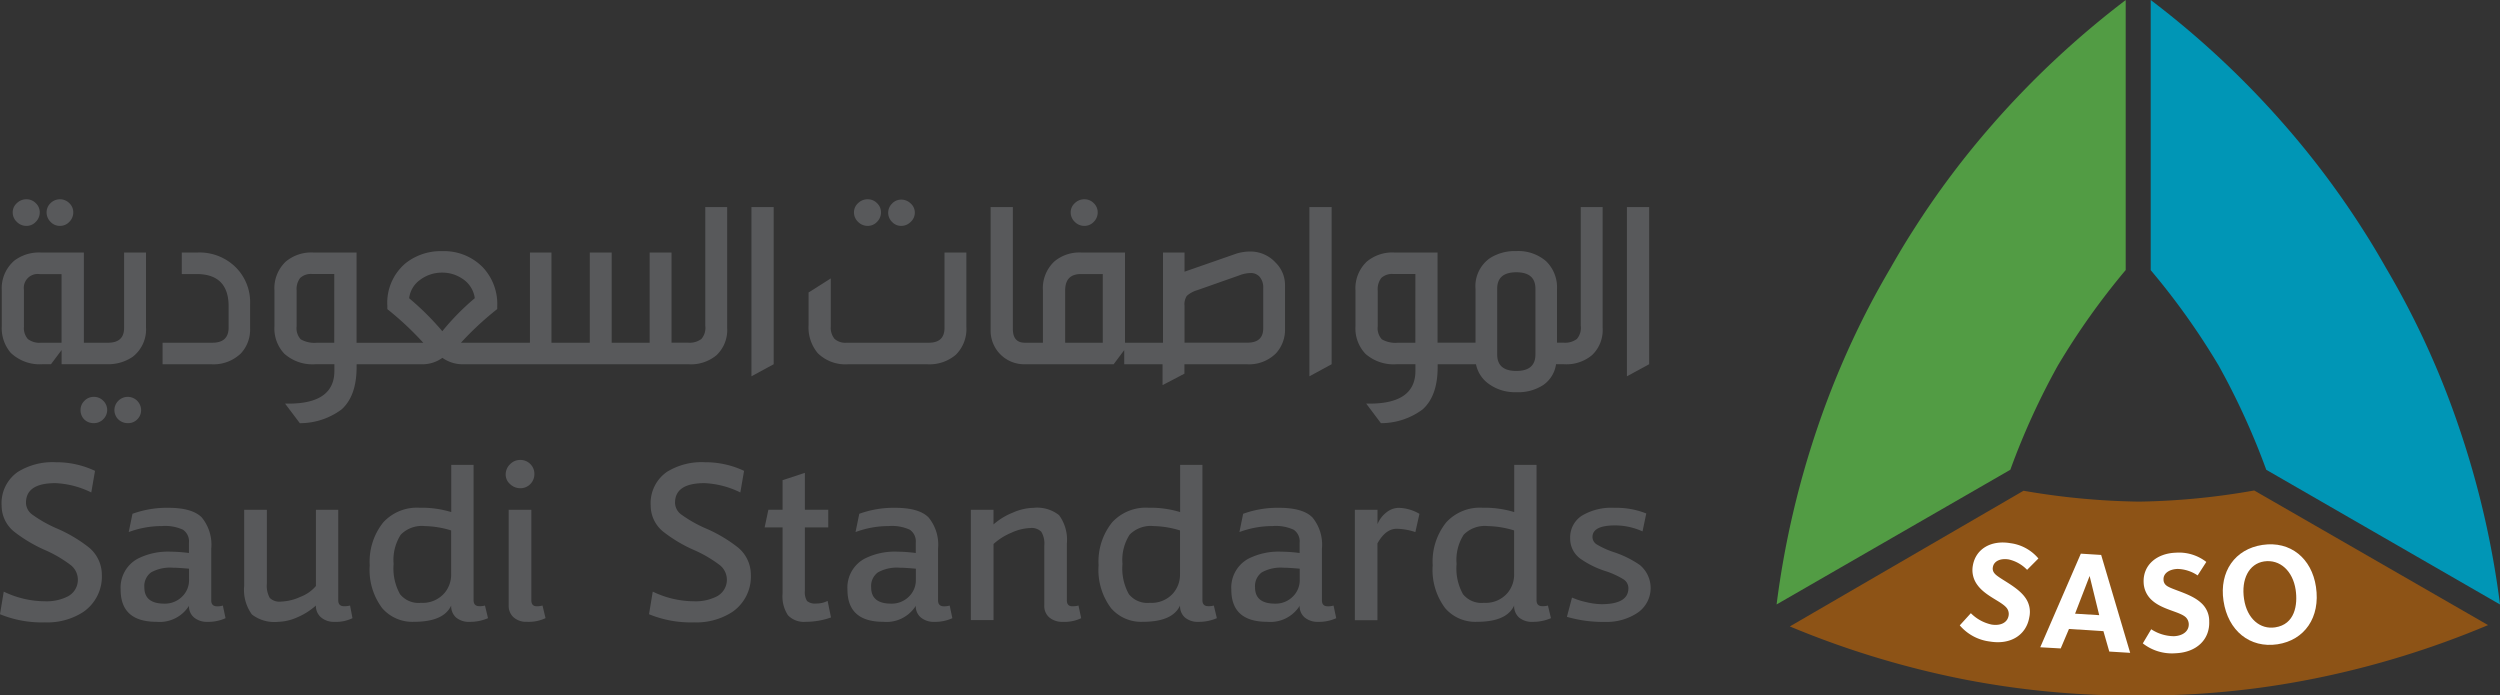 <svg id="new-logo" xmlns="http://www.w3.org/2000/svg" width="287.585" height="80" viewBox="0 0 287.585 80">
  <rect x="0" y="0" width="287.585" height="80" fill="#333333" stroke="none"/>
  <g id="Group_1154" data-name="Group 1154" transform="translate(0 52.913)">
    <g id="Group_1153" data-name="Group 1153">
      <path id="Path_1289" data-name="Path 1289" d="M0,82.963l.43-2.6a10.967,10.967,0,0,0,4.75,1.112A5.352,5.352,0,0,0,7.828,80.9a2.157,2.157,0,0,0,.349-3.557,14.408,14.408,0,0,0-3-1.762,16.614,16.614,0,0,1-3.589-2.144,3.85,3.85,0,0,1-1.4-2.948,4.371,4.371,0,0,1,1.868-3.9A7.594,7.594,0,0,1,6.456,65.48a10.41,10.41,0,0,1,4.474.991l-.43,2.485a10.312,10.312,0,0,0-4.125-1.072q-3.386,0-3.386,2.257A1.7,1.7,0,0,0,3.711,71.5,14.918,14.918,0,0,0,6.5,73.081a16.416,16.416,0,0,1,3.695,2.176,4.062,4.062,0,0,1,1.519,3.134,4.934,4.934,0,0,1-2.144,4.32A7.581,7.581,0,0,1,5.173,83.9,12.608,12.608,0,0,1,0,82.963Z" transform="translate(0 -65.22)" fill="#58595b"/>
      <path id="Path_1290" data-name="Path 1290" d="M28.848,83.177l.309,1.454a4.752,4.752,0,0,1-2.063.422,2.317,2.317,0,0,1-1.559-.5,1.672,1.672,0,0,1-.585-1.34,3.98,3.98,0,0,1-3.735,1.835q-4.129,0-4.125-3.711a3.769,3.769,0,0,1,1.981-3.557,7.709,7.709,0,0,1,3.776-.8,17.153,17.153,0,0,1,2.1.154V75.95a1.618,1.618,0,0,0-.682-1.494,4.933,4.933,0,0,0-2.428-.422,10.89,10.89,0,0,0-3.817.69l.43-2.1a11.526,11.526,0,0,1,4.125-.69q2.765,0,3.849,1.113a4.924,4.924,0,0,1,1.088,3.6v5.928c0,.455.219.69.658.69A2.045,2.045,0,0,0,28.848,83.177Zm-3.89-2.98V78.938c-.853-.073-1.478-.114-1.868-.114a4.491,4.491,0,0,0-2.493.536,1.943,1.943,0,0,0-.78,1.722c0,1.251.763,1.876,2.3,1.876a2.787,2.787,0,0,0,2.022-.788A2.611,2.611,0,0,0,24.959,80.2Z" transform="translate(-3.212 -66.432)" fill="#58595b"/>
      <path id="Path_1291" data-name="Path 1291" d="M46.771,83.231l.276,1.454a4.285,4.285,0,0,1-2.063.422,2.247,2.247,0,0,1-1.559-.52,1.717,1.717,0,0,1-.585-1.356A7.691,7.691,0,0,1,40.7,84.587a5.746,5.746,0,0,1-2.217.52,4.222,4.222,0,0,1-3-.845,4.787,4.787,0,0,1-.893-3.289V72.22H37.2v8.486a2.867,2.867,0,0,0,.333,1.648,1.586,1.586,0,0,0,1.3.422,5.775,5.775,0,0,0,2.241-.552,4.306,4.306,0,0,0,1.77-1.242V72.22h2.566v10.4c0,.455.219.69.658.69A2.447,2.447,0,0,0,46.771,83.231Z" transform="translate(-6.501 -66.487)" fill="#58595b"/>
      <path id="Path_1292" data-name="Path 1292" d="M65.631,82.034l.349,1.454a5.177,5.177,0,0,1-2.1.422,2.291,2.291,0,0,1-1.575-.5,1.746,1.746,0,0,1-.56-1.38q-.853,1.876-4.279,1.876a4.581,4.581,0,0,1-3.654-1.567,7.314,7.314,0,0,1-1.437-4.937,7.2,7.2,0,0,1,1.559-4.937,5.246,5.246,0,0,1,4.166-1.681,11.729,11.729,0,0,1,3.654.5V65.85h2.566V81.417c0,.455.219.69.658.69A1.985,1.985,0,0,0,65.631,82.034Zm-3.89-3.63v-5.01a11,11,0,0,0-3.037-.5,3.4,3.4,0,0,0-2.761.991,5.368,5.368,0,0,0-.82,3.362,6.06,6.06,0,0,0,.739,3.484,2.736,2.736,0,0,0,2.412.991,3.3,3.3,0,0,0,2.688-1.112A3.264,3.264,0,0,0,61.741,78.4Z" transform="translate(-9.843 -65.29)" fill="#58595b"/>
      <path id="Path_1293" data-name="Path 1293" d="M74.935,66.76a1.624,1.624,0,0,1-.463,1.169,1.567,1.567,0,0,1-1.169.479,1.674,1.674,0,0,1-1.169-.479,1.444,1.444,0,0,1-.5-1.088,1.615,1.615,0,0,1,.5-1.186,1.6,1.6,0,0,1,1.169-.5,1.58,1.58,0,0,1,1.169.479A1.553,1.553,0,0,1,74.935,66.76ZM75.869,81.9l.349,1.454a4.5,4.5,0,0,1-2.144.422,2.157,2.157,0,0,1-1.535-.52,1.752,1.752,0,0,1-.56-1.356V70.893h2.607V81.3c0,.455.211.69.625.69A2.277,2.277,0,0,0,75.869,81.9Z" transform="translate(-13.463 -65.16)" fill="#58595b"/>
      <path id="Path_1294" data-name="Path 1294" d="M91.94,82.963l.43-2.6a10.967,10.967,0,0,0,4.75,1.112,5.352,5.352,0,0,0,2.647-.577,2.157,2.157,0,0,0,.349-3.557,14.408,14.408,0,0,0-3-1.762,16.385,16.385,0,0,1-3.581-2.144,3.85,3.85,0,0,1-1.4-2.948,4.371,4.371,0,0,1,1.868-3.9A7.594,7.594,0,0,1,98.4,65.48a10.41,10.41,0,0,1,4.474.991l-.43,2.485a10.312,10.312,0,0,0-4.125-1.072q-3.386,0-3.386,2.257a1.7,1.7,0,0,0,.723,1.356,14.917,14.917,0,0,0,2.785,1.583,16.416,16.416,0,0,1,3.695,2.176,4.062,4.062,0,0,1,1.519,3.134,4.934,4.934,0,0,1-2.144,4.32A7.581,7.581,0,0,1,97.121,83.9,12.622,12.622,0,0,1,91.94,82.963Z" transform="translate(-17.281 -65.22)" fill="#58595b"/>
      <path id="Path_1295" data-name="Path 1295" d="M115.563,81.71l.39,1.908a8.715,8.715,0,0,1-2.883.5,2.555,2.555,0,0,1-2.063-.747,3.929,3.929,0,0,1-.625-2.5V73.257H108.32l.43-2.03h1.632v-3.4l2.566-.845v4.247h2.688v2.03h-2.688v7.3a1.879,1.879,0,0,0,.252,1.169,1.437,1.437,0,0,0,1.072.284A2.714,2.714,0,0,0,115.563,81.71Z" transform="translate(-20.36 -65.502)" fill="#58595b"/>
      <path id="Path_1296" data-name="Path 1296" d="M131.808,83.177l.309,1.454a4.752,4.752,0,0,1-2.063.422,2.317,2.317,0,0,1-1.559-.5,1.672,1.672,0,0,1-.585-1.34,3.98,3.98,0,0,1-3.735,1.835q-4.129,0-4.125-3.711a3.769,3.769,0,0,1,1.981-3.557,7.709,7.709,0,0,1,3.776-.8,17.152,17.152,0,0,1,2.1.154V75.95a1.618,1.618,0,0,0-.682-1.494,4.933,4.933,0,0,0-2.428-.422,10.89,10.89,0,0,0-3.817.69l.43-2.1a11.526,11.526,0,0,1,4.125-.69q2.765,0,3.849,1.113a4.924,4.924,0,0,1,1.088,3.6v5.928c0,.455.219.69.658.69A2.045,2.045,0,0,0,131.808,83.177Zm-3.89-2.98V78.938c-.853-.073-1.478-.114-1.868-.114a4.491,4.491,0,0,0-2.493.536,1.943,1.943,0,0,0-.78,1.722c0,1.251.763,1.876,2.3,1.876a2.787,2.787,0,0,0,2.022-.788A2.641,2.641,0,0,0,127.919,80.2Z" transform="translate(-22.564 -66.432)" fill="#58595b"/>
      <path id="Path_1297" data-name="Path 1297" d="M149.914,83.179l.309,1.454a4.394,4.394,0,0,1-2.1.422,2.317,2.317,0,0,1-1.559-.5,1.711,1.711,0,0,1-.585-1.38V76.293a2.638,2.638,0,0,0-.349-1.608,1.591,1.591,0,0,0-1.283-.422,5.613,5.613,0,0,0-2.144.536,7.059,7.059,0,0,0-2.063,1.3v8.754H137.53V72.167h2.607v1.681a7.594,7.594,0,0,1,2.217-1.356,6.166,6.166,0,0,1,2.371-.552,4.067,4.067,0,0,1,2.956.845,4.8,4.8,0,0,1,.893,3.289v6.5c0,.455.211.69.625.69A2.7,2.7,0,0,0,149.914,83.179Z" transform="translate(-25.85 -66.434)" fill="#58595b"/>
      <path id="Path_1298" data-name="Path 1298" d="M168.881,82.034l.349,1.454a5.177,5.177,0,0,1-2.1.422,2.291,2.291,0,0,1-1.575-.5,1.746,1.746,0,0,1-.56-1.38q-.853,1.876-4.279,1.876a4.57,4.57,0,0,1-3.654-1.567,7.314,7.314,0,0,1-1.437-4.937,7.2,7.2,0,0,1,1.559-4.937,5.246,5.246,0,0,1,4.166-1.681,11.729,11.729,0,0,1,3.654.5V65.85h2.566V81.417c0,.455.219.69.658.69A2.012,2.012,0,0,0,168.881,82.034Zm-3.89-3.63v-5.01a11,11,0,0,0-3.037-.5,3.4,3.4,0,0,0-2.761.991,5.368,5.368,0,0,0-.82,3.362,6.06,6.06,0,0,0,.739,3.484,2.736,2.736,0,0,0,2.412.991,3.3,3.3,0,0,0,2.688-1.112A3.264,3.264,0,0,0,164.991,78.4Z" transform="translate(-29.25 -65.29)" fill="#58595b"/>
      <path id="Path_1299" data-name="Path 1299" d="M186.188,83.177l.309,1.454a4.752,4.752,0,0,1-2.063.422,2.317,2.317,0,0,1-1.559-.5,1.672,1.672,0,0,1-.585-1.34,3.98,3.98,0,0,1-3.735,1.835q-4.129,0-4.125-3.711a3.769,3.769,0,0,1,1.981-3.557,7.709,7.709,0,0,1,3.776-.8,17.153,17.153,0,0,1,2.1.154V75.95a1.618,1.618,0,0,0-.682-1.494,4.933,4.933,0,0,0-2.428-.422,10.89,10.89,0,0,0-3.817.69l.43-2.1a11.527,11.527,0,0,1,4.125-.69q2.765,0,3.849,1.113a4.924,4.924,0,0,1,1.088,3.6v5.928c0,.455.219.69.658.69A2.045,2.045,0,0,0,186.188,83.177ZM182.3,80.2V78.938c-.853-.073-1.478-.114-1.868-.114a4.491,4.491,0,0,0-2.493.536,1.943,1.943,0,0,0-.78,1.722c0,1.251.763,1.876,2.3,1.876a2.787,2.787,0,0,0,2.022-.788A2.641,2.641,0,0,0,182.3,80.2Z" transform="translate(-32.786 -66.432)" fill="#58595b"/>
      <path id="Path_1300" data-name="Path 1300" d="M194.537,84.868H191.93v-12.7h2.607v1.648a3.206,3.206,0,0,1,1.031-1.356,2.306,2.306,0,0,1,1.38-.52,4.929,4.929,0,0,1,2.412.69l-.471,2.1a7.04,7.04,0,0,0-2.144-.382q-1.279,0-2.217,1.681v8.835Z" transform="translate(-36.075 -66.434)" fill="#58595b"/>
      <path id="Path_1301" data-name="Path 1301" d="M216.211,82.034l.349,1.454a5.177,5.177,0,0,1-2.1.422,2.291,2.291,0,0,1-1.575-.5,1.746,1.746,0,0,1-.56-1.38q-.853,1.876-4.279,1.876a4.57,4.57,0,0,1-3.654-1.567,7.314,7.314,0,0,1-1.437-4.937,7.2,7.2,0,0,1,1.559-4.937,5.246,5.246,0,0,1,4.166-1.681,11.729,11.729,0,0,1,3.654.5V65.85H214.9V81.417c0,.455.219.69.658.69A1.986,1.986,0,0,0,216.211,82.034Zm-3.89-3.63v-5.01a11,11,0,0,0-3.037-.5,3.4,3.4,0,0,0-2.761.991,5.368,5.368,0,0,0-.82,3.362,6.059,6.059,0,0,0,.739,3.484,2.736,2.736,0,0,0,2.412.991,3.3,3.3,0,0,0,2.688-1.112A3.264,3.264,0,0,0,212.321,78.4Z" transform="translate(-38.146 -65.29)" fill="#58595b"/>
      <path id="Path_1302" data-name="Path 1302" d="M221.97,84.478l.585-2.217a8.663,8.663,0,0,0,1.689.536,8.022,8.022,0,0,0,1.689.227q3.106,0,3.11-1.835a1.213,1.213,0,0,0-.544-1.015,9.533,9.533,0,0,0-2.144-.974,10.614,10.614,0,0,1-2.842-1.413,2.837,2.837,0,0,1-1.169-2.331,2.968,2.968,0,0,1,1.324-2.6,6.6,6.6,0,0,1,3.776-.918,9.277,9.277,0,0,1,3.654.65l-.43,2.063a7.627,7.627,0,0,0-3.151-.69q-2.607,0-2.607,1.34a1.019,1.019,0,0,0,.487.845,9.838,9.838,0,0,0,1.925.877,11.548,11.548,0,0,1,3.037,1.494,3.445,3.445,0,0,1-.471,5.627,6.4,6.4,0,0,1-3.5.918A14.892,14.892,0,0,1,221.97,84.478Z" transform="translate(-41.721 -66.434)" fill="#58595b"/>
    </g>
  </g>
  <g id="XMLID_1_" transform="translate(204.367)">
    <g id="XMLID_26_" transform="translate(0 0.008)">
      <path id="Path_1303" data-name="Path 1303" d="M276.567,14.245a98.605,98.605,0,0,0-9.119,12.148c-.926,1.437-1.795,2.9-2.631,4.369-.853,1.454-1.689,2.94-2.477,4.45A99.544,99.544,0,0,0,256.372,49.2a103.913,103.913,0,0,0-4.7,20.334l26.887-15.494A82.994,82.994,0,0,1,284.1,41.919h.016V41.9a83.081,83.081,0,0,1,7.714-10.833V.01a103.986,103.986,0,0,0-15.266,14.235" transform="translate(-251.67 -0.01)" fill="#529c44"/>
    </g>
    <path id="XMLID_25_" d="M304.67,31.077A82.1,82.1,0,0,1,312.4,41.909l.008.016h.008a83.854,83.854,0,0,1,5.546,12.116L344.85,69.535a103.337,103.337,0,0,0-4.7-20.334,97.672,97.672,0,0,0-5.969-13.983q-1.194-2.278-2.477-4.45c-.836-1.47-1.705-2.931-2.631-4.369a99.425,99.425,0,0,0-9.119-12.148A103.344,103.344,0,0,0,304.67,0Z" transform="translate(-261.632)" fill="#0096b6"/>
    <path id="XMLID_24_" d="M280.429,69.512a83.811,83.811,0,0,0,13.261,1.251h.024a82.133,82.133,0,0,0,13.253-1.283l26.9,15.486a104.333,104.333,0,0,1-19.96,6.147,98.972,98.972,0,0,1-15.08,1.851c-1.705.081-3.4.106-5.1.089-1.681.016-3.394,0-5.1-.073a100.825,100.825,0,0,1-15.08-1.778,104.476,104.476,0,0,1-20-6.082Z" transform="translate(-252.023 -13.059)" fill="#8d5316"/>
    <g id="XMLID_13_" transform="translate(21.073 62.402)">
      <path id="XMLID_22_" d="M281.087,88.242a5.413,5.413,0,0,1-3.467-1.86l1.275-1.4a4.791,4.791,0,0,0,2.379,1.307c1.064.171,1.835-.235,1.965-1.031a1.112,1.112,0,0,0-.179-.82c-.56-.8-2.469-1.38-3.419-2.712a2.844,2.844,0,0,1-.52-2.2c.325-1.957,2.119-2.972,4.312-2.6a5.056,5.056,0,0,1,3.232,1.762l-1.3,1.307a4.238,4.238,0,0,0-2.1-1.194c-.958-.162-1.722.187-1.835.877a.815.815,0,0,0,.171.7c.43.6,2.59,1.47,3.532,2.785a2.8,2.8,0,0,1,.487,2.282C285.278,87.487,283.475,88.64,281.087,88.242Z" transform="translate(-277.62 -76.846)" fill="#fff"/>
      <path id="XMLID_19_" d="M296.962,89.693l-.674-2.347-3.963-.252-.95,2.241L289.02,89.2l4.669-10.768,2.339.146,3.337,11.263ZM294.7,81l-1.673,4.336,2.777.171Z" transform="translate(-279.763 -77.144)" fill="#fff"/>
      <path id="XMLID_17_" d="M307.318,89.862a5.417,5.417,0,0,1-3.768-1.137l.966-1.624a4.838,4.838,0,0,0,2.607.8c1.072-.041,1.746-.609,1.713-1.413a1.158,1.158,0,0,0-.341-.763c-.715-.666-2.7-.861-3.9-1.965a2.847,2.847,0,0,1-.95-2.054c-.081-1.973,1.478-3.329,3.695-3.411a5.105,5.105,0,0,1,3.516,1.064l-1,1.551a4.309,4.309,0,0,0-2.306-.747c-.974.032-1.657.528-1.616,1.218a.828.828,0,0,0,.292.658c.552.5,2.834.918,4.012,2.014a2.766,2.766,0,0,1,.95,2.136C311.273,88.271,309.746,89.765,307.318,89.862Z" transform="translate(-282.494 -77.118)" fill="#fff"/>
      <path id="XMLID_14_" d="M321.173,88.607c-3.167.479-5.7-1.551-6.212-5-.5-3.362,1.315-5.952,4.474-6.431,3.232-.487,5.676,1.551,6.163,4.824C326.126,85.529,324.275,88.136,321.173,88.607Zm-1.543-9.533c-1.746.268-2.647,2.054-2.306,4.32.341,2.29,1.868,3.532,3.589,3.264,2.257-.341,2.607-2.574,2.347-4.328C322.935,80.178,321.465,78.806,319.63,79.074Z" transform="translate(-284.623 -76.894)" fill="#fff"/>
    </g>
  </g>
  <g id="Group_1156" data-name="Group 1156" transform="translate(0.203 22.924)">
    <g id="Group_1155" data-name="Group 1155">
      <path id="Path_1304" data-name="Path 1304" d="M8.135,31.291a1.45,1.45,0,0,0,1.08-.463A1.518,1.518,0,0,0,9.67,29.74a1.437,1.437,0,0,0-.455-1.064,1.529,1.529,0,0,0-2.16,0A1.45,1.45,0,0,0,6.6,29.74a1.531,1.531,0,0,0,.455,1.088A1.45,1.45,0,0,0,8.135,31.291Z" transform="translate(-1.444 -28.23)" fill="#58595b"/>
      <path id="Path_1305" data-name="Path 1305" d="M3.375,31.291a1.45,1.45,0,0,0,1.08-.463A1.518,1.518,0,0,0,4.91,29.74a1.437,1.437,0,0,0-.455-1.064,1.478,1.478,0,0,0-1.08-.447,1.547,1.547,0,0,0-1.1.447A1.407,1.407,0,0,0,1.8,29.74a1.484,1.484,0,0,0,.471,1.088A1.53,1.53,0,0,0,3.375,31.291Z" transform="translate(-0.541 -28.23)" fill="#58595b"/>
      <path id="Path_1306" data-name="Path 1306" d="M15.305,47.772a3.987,3.987,0,0,0,1.535-3.443V35.77H14.323v8.673q0,1.705-1.851,1.705H9.694V35.77h-5A4.688,4.688,0,0,0,1.7,36.7,4.2,4.2,0,0,0,.25,40.139v4.1A4.373,4.373,0,0,0,1.273,47.3a4.81,4.81,0,0,0,3.7,1.316h.942l1.218-1.624v1.624h5.14A4.987,4.987,0,0,0,15.305,47.772ZM7.136,46.148H4.773a2.2,2.2,0,0,1-1.519-.422A1.908,1.908,0,0,1,2.8,44.3V40.074a1.6,1.6,0,0,1,1.811-1.819H7.128v7.893Z" transform="translate(-0.25 -29.647)" fill="#58595b"/>
      <path id="Path_1307" data-name="Path 1307" d="M12.945,56.22a1.465,1.465,0,0,0-1.08.447,1.45,1.45,0,0,0-.455,1.064,1.494,1.494,0,0,0,.43,1.088,1.513,1.513,0,0,0,1.1.422,1.465,1.465,0,0,0,1.08-.447,1.472,1.472,0,0,0,0-2.128A1.484,1.484,0,0,0,12.945,56.22Z" transform="translate(-2.348 -33.491)" fill="#58595b"/>
      <path id="Path_1308" data-name="Path 1308" d="M17.785,56.22a1.518,1.518,0,0,0-1.121.447,1.5,1.5,0,0,0,0,2.152,1.564,1.564,0,0,0,1.121.422,1.417,1.417,0,0,0,1.064-.447,1.458,1.458,0,0,0,.43-1.064,1.54,1.54,0,0,0-1.494-1.51Z" transform="translate(-3.25 -33.491)" fill="#58595b"/>
      <path id="Path_1309" data-name="Path 1309" d="M27.09,35.77H25.239v2.477h1.689q3.7,0,3.7,3.719V44.4c0,1.161-.617,1.746-1.851,1.746H23.03v2.477h5.546a4.539,4.539,0,0,0,3.459-1.242A4.011,4.011,0,0,0,33.1,44.516V41.69a5.664,5.664,0,0,0-1.657-4.223A5.919,5.919,0,0,0,27.09,35.77Z" transform="translate(-4.532 -29.647)" fill="#58595b"/>
      <path id="Path_1310" data-name="Path 1310" d="M88.447,43.037a1.964,1.964,0,0,1-.455,1.47,2.244,2.244,0,0,1-1.551.422H84.557V34.56H82.04V44.937H77.671V34.56H75.154V44.937H70.745V34.56H68.268V44.937H60.334a35.288,35.288,0,0,1,4.174-3.873v-.309a6.166,6.166,0,0,0-1.657-4.491,6.245,6.245,0,0,0-4.685-1.86,6.5,6.5,0,0,0-4.214,1.4,5.946,5.946,0,0,0-2.087,4.88v.39A35.425,35.425,0,0,1,56,44.946H48.324V34.56H43.33a4.571,4.571,0,0,0-3.151,1.048,4.22,4.22,0,0,0-1.3,3.329v4.1a4.237,4.237,0,0,0,1.145,3.175,4.883,4.883,0,0,0,3.581,1.2h2.168v.771c0,2.5-1.754,3.76-5.27,3.76h-.4L41.8,54.195a8.028,8.028,0,0,0,4.8-1.583c1.153-1.031,1.73-2.663,1.73-4.88v-.317H56a3.9,3.9,0,0,0,2.2-.739,4.058,4.058,0,0,0,2.168.739H86.514a4.585,4.585,0,0,0,3.224-1.048,3.98,3.98,0,0,0,1.218-3.134V29.33H88.439V43.037Zm-42.689,1.9H43.793a3.192,3.192,0,0,1-1.892-.39,1.9,1.9,0,0,1-.471-1.51v-4.1a2.1,2.1,0,0,1,.414-1.454,1.825,1.825,0,0,1,1.4-.447h2.517ZM58.19,43.614a31.128,31.128,0,0,0-3.817-3.792,3.033,3.033,0,0,1,1.177-2.054,4.181,4.181,0,0,1,2.639-.893,4.062,4.062,0,0,1,2.241.658,3.151,3.151,0,0,1,1.494,2.282A28.141,28.141,0,0,0,58.19,43.614Z" transform="translate(-7.511 -28.437)" fill="#58595b"/>
      <path id="Path_1311" data-name="Path 1311" d="M106.45,48.8l2.558-1.389V29.33H106.45Z" transform="translate(-20.211 -28.437)" fill="#58595b"/>
      <path id="Path_1312" data-name="Path 1312" d="M127.314,31.3a1.53,1.53,0,0,0,1.1-.463,1.424,1.424,0,0,0,.471-1.048,1.4,1.4,0,0,0-.471-1.064,1.547,1.547,0,0,0-1.1-.447,1.428,1.428,0,0,0-1.039.447,1.472,1.472,0,0,0,0,2.128A1.415,1.415,0,0,0,127.314,31.3Z" transform="translate(-23.852 -28.239)" fill="#58595b"/>
      <path id="Path_1313" data-name="Path 1313" d="M130.18,44.443c0,1.137-.6,1.705-1.811,1.705h-9.46a1.845,1.845,0,0,1-1.38-.447,2.021,2.021,0,0,1-.43-1.454v-5.5l-2.558,1.624v3.76A4.613,4.613,0,0,0,115.6,47.35a4.535,4.535,0,0,0,3.5,1.275h9.071a4.663,4.663,0,0,0,3.305-1.088,4.151,4.151,0,0,0,1.218-3.216V35.77H130.18Z" transform="translate(-21.732 -29.647)" fill="#58595b"/>
      <path id="Path_1314" data-name="Path 1314" d="M122.545,31.291a1.45,1.45,0,0,0,1.08-.463,1.518,1.518,0,0,0,.455-1.088,1.437,1.437,0,0,0-.455-1.064,1.478,1.478,0,0,0-1.08-.447,1.547,1.547,0,0,0-1.1.447,1.407,1.407,0,0,0-.471,1.064,1.484,1.484,0,0,0,.471,1.088A1.53,1.53,0,0,0,122.545,31.291Z" transform="translate(-22.94 -28.23)" fill="#58595b"/>
      <path id="Path_1315" data-name="Path 1315" d="M153.245,31.291a1.45,1.45,0,0,0,1.08-.463,1.518,1.518,0,0,0,.455-1.088,1.437,1.437,0,0,0-.455-1.064,1.478,1.478,0,0,0-1.08-.447,1.547,1.547,0,0,0-1.1.447,1.407,1.407,0,0,0-.471,1.064,1.484,1.484,0,0,0,.471,1.088A1.53,1.53,0,0,0,153.245,31.291Z" transform="translate(-28.711 -28.23)" fill="#58595b"/>
      <path id="Path_1316" data-name="Path 1316" d="M185.49,48.8l2.558-1.389V29.33H185.49Z" transform="translate(-35.067 -28.437)" fill="#58595b"/>
      <path id="Path_1317" data-name="Path 1317" d="M217.94,43.037a1.964,1.964,0,0,1-.455,1.47,2.244,2.244,0,0,1-1.551.422H215.2V38.774a4.183,4.183,0,0,0-1.259-3.216,4.865,4.865,0,0,0-3.427-1.161,5.316,5.316,0,0,0-3.029.812,3.937,3.937,0,0,0-1.657,3.565v6.155h-4.369V34.56H196.47a4.571,4.571,0,0,0-3.151,1.048,4.22,4.22,0,0,0-1.3,3.329v4.1a4.237,4.237,0,0,0,1.145,3.175,4.883,4.883,0,0,0,3.581,1.2h2.168v.771c0,2.5-1.762,3.76-5.27,3.76h-.39l1.689,2.249a8.028,8.028,0,0,0,4.8-1.583c1.153-1.031,1.73-2.663,1.73-4.88v-.317h4.409a3.634,3.634,0,0,0,1.454,2.249,5.1,5.1,0,0,0,3.191.966,5.242,5.242,0,0,0,3.11-.836,3.51,3.51,0,0,0,1.454-2.379h.918a4.585,4.585,0,0,0,3.224-1.048,3.98,3.98,0,0,0,1.218-3.134V29.33h-2.517V43.037Zm-19.034,1.9h-1.965a3.192,3.192,0,0,1-1.892-.39,1.9,1.9,0,0,1-.471-1.51v-4.1a2.1,2.1,0,0,1,.414-1.454,1.825,1.825,0,0,1,1.4-.447h2.517Zm13.813,1.348c0,1.267-.731,1.9-2.2,1.9s-2.2-.633-2.2-1.9V38.733c0-1.267.731-1.9,2.2-1.9s2.2.633,2.2,1.9Z" transform="translate(-36.295 -28.437)" fill="#58595b"/>
      <path id="Path_1318" data-name="Path 1318" d="M230.47,29.33V48.8l2.558-1.389V29.33Z" transform="translate(-43.522 -28.437)" fill="#58595b"/>
    </g>
    <path id="Path_1319" data-name="Path 1319" d="M173.112,35.721a3.922,3.922,0,0,0-2.956-1.275,5.469,5.469,0,0,0-1.535.235l-5.985,2.087V34.56H160.16V44.937h-4.369V34.56h-5.075a4.488,4.488,0,0,0-3.029,1.007,4.217,4.217,0,0,0-1.34,3.37v6h-2.079c-.918,0-1.38-.528-1.38-1.592V29.33H140.33V43.46a3.863,3.863,0,0,0,3.938,3.955h10.215L155.7,45.79v1.624h4.409v2.4l2.517-1.316V47.414h7.162a4.379,4.379,0,0,0,3.386-1.275,4.031,4.031,0,0,0,1.023-2.826V38.36A3.606,3.606,0,0,0,173.112,35.721Zm-19.879,9.217h-4.328v-6c0-1.267.6-1.9,1.811-1.9h2.517Zm18.458-1.673c0,1.112-.6,1.665-1.811,1.665h-7.243V40.674a1.744,1.744,0,0,1,.26-1.121,3.1,3.1,0,0,1,1.2-.658l4.84-1.705a3.678,3.678,0,0,1,1.3-.268,1.321,1.321,0,0,1,1.064.463,1.866,1.866,0,0,1,.39,1.242v4.637Z" transform="translate(-26.579 -28.437)" fill="#58595b"/>
  </g>
</svg>
